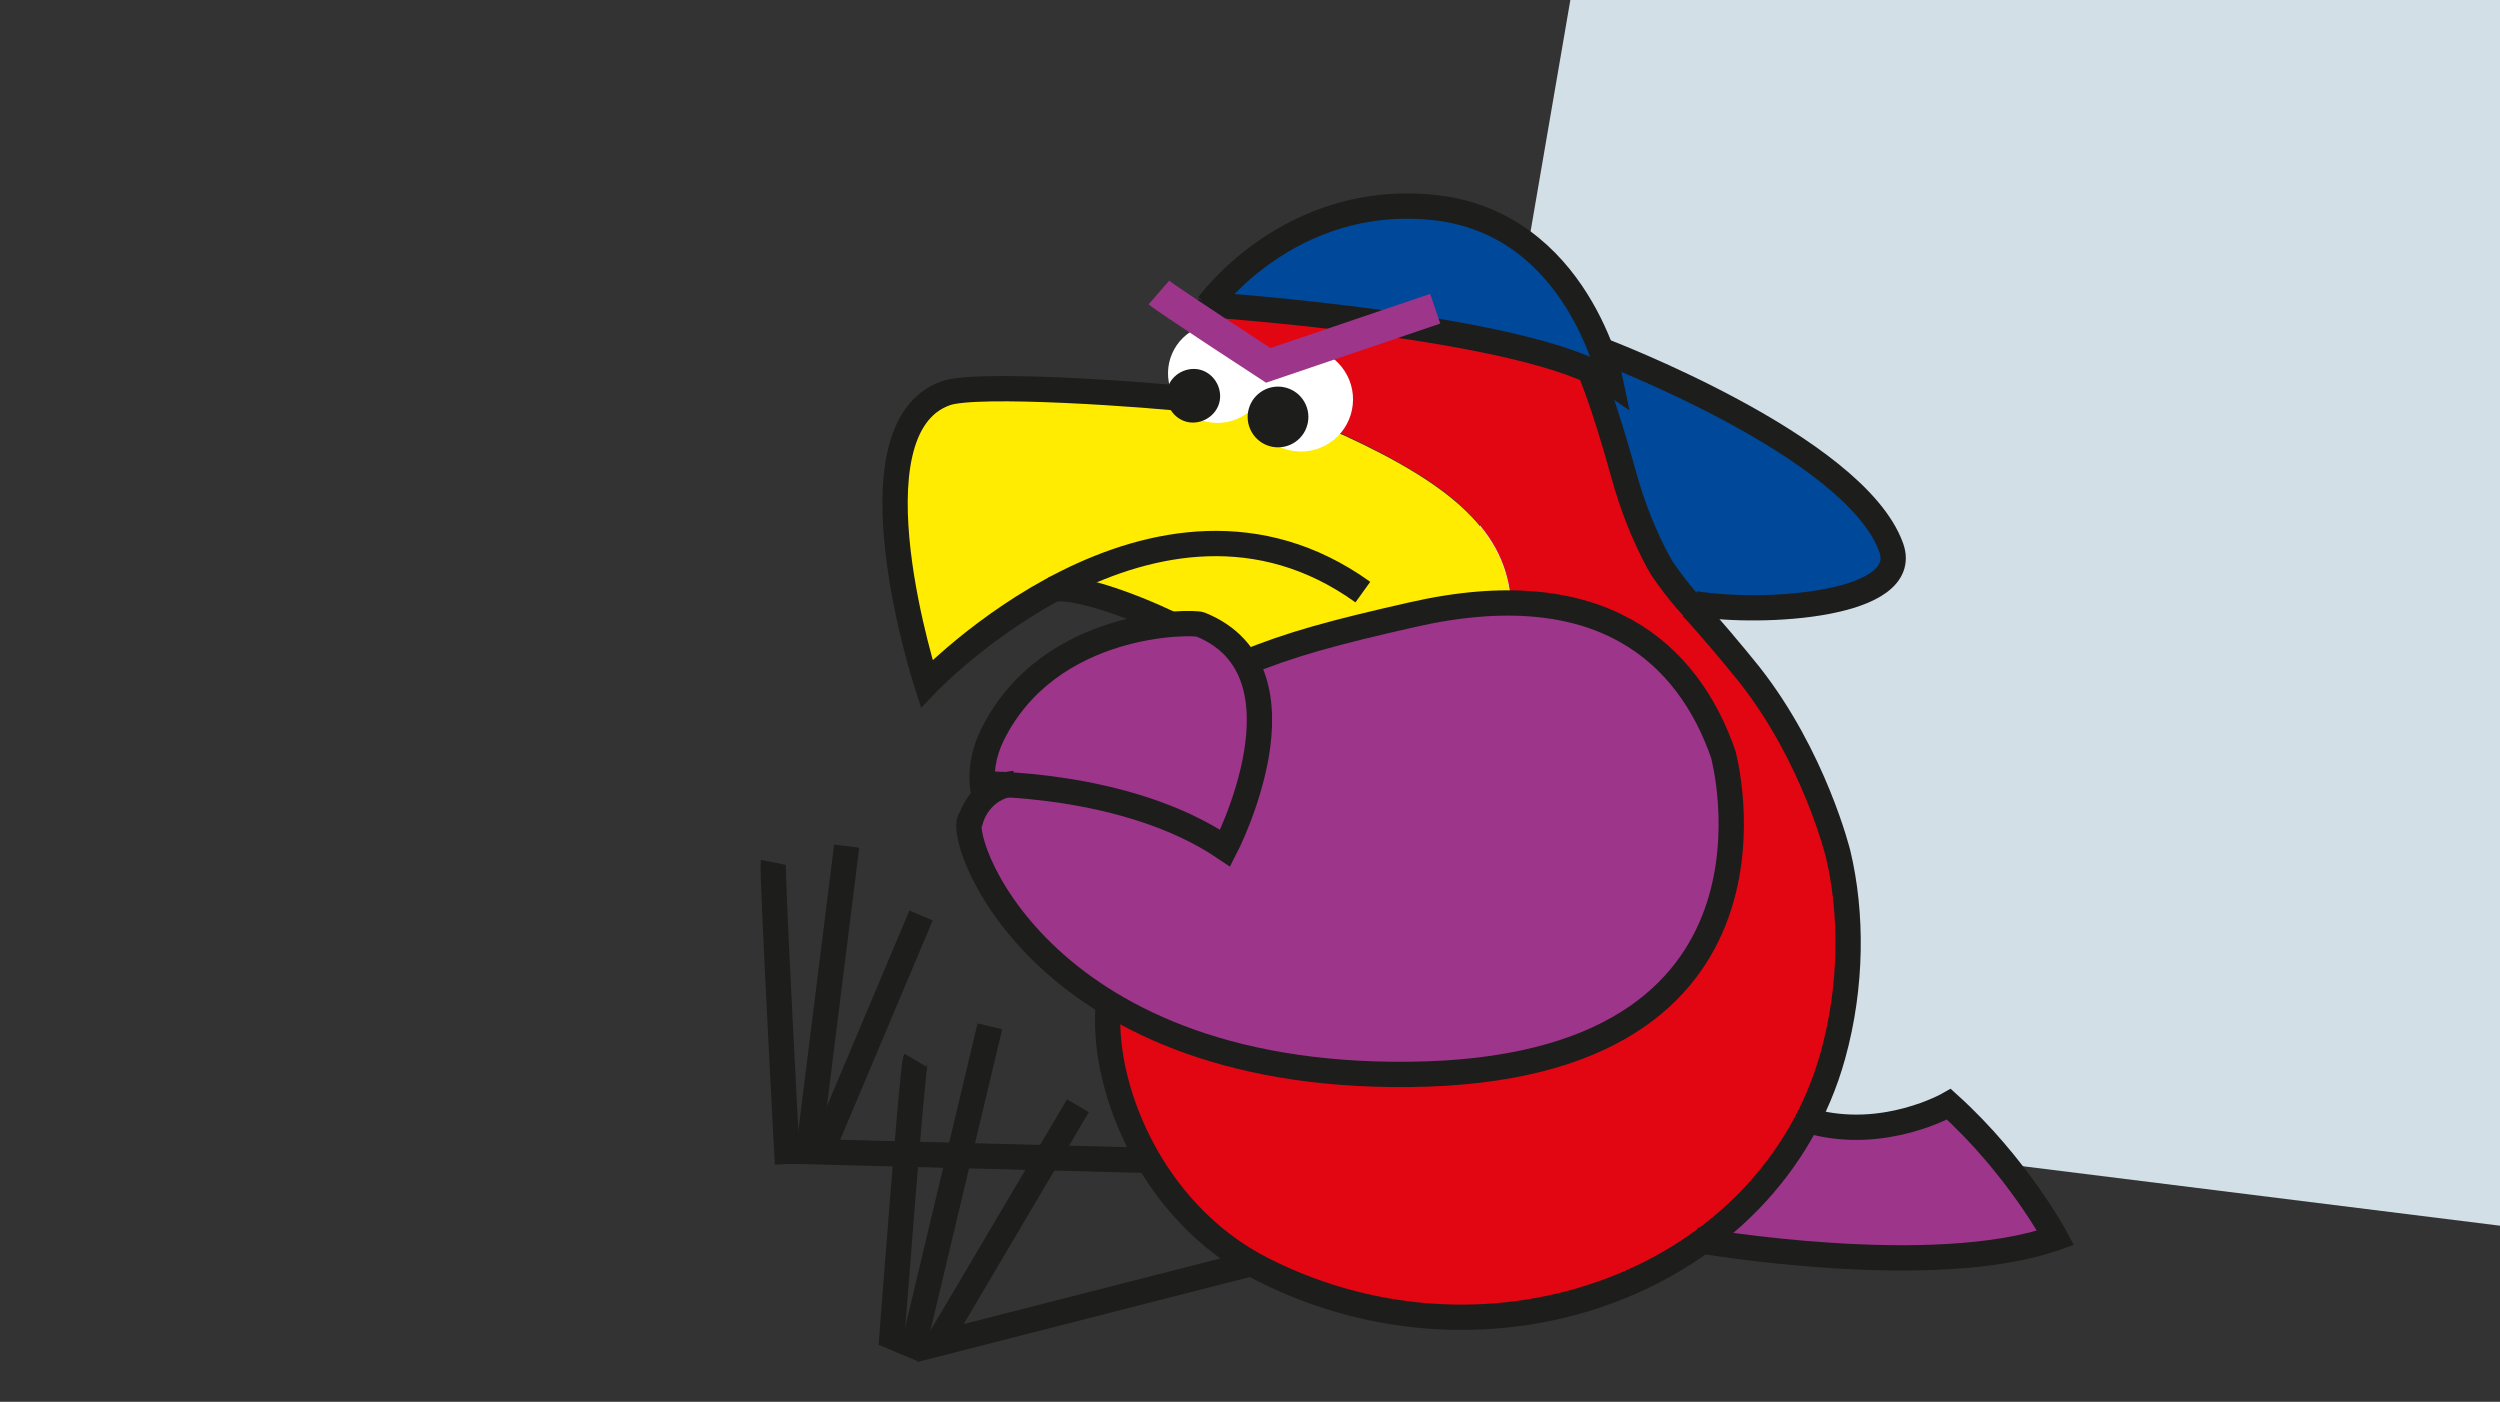<?xml version="1.0" encoding="UTF-8"?>
<svg xmlns="http://www.w3.org/2000/svg" version="1.1" viewBox="0 0 494 277">
  <rect x="0" y="0" width="494" height="277" fill="#333333" stroke="none"/>
  <defs>
    <style>
      .cls-1, .cls-2, .cls-3 {
        fill: none;
      }

      .cls-4 {
        fill: #d2dfe7;
      }

      .cls-5 {
        fill: #1d1d1b;
      }

      .cls-6 {
        fill: #e20613;
      }

      .cls-7 {
        fill: #fff;
      }

      .cls-8 {
        fill: #004899;
      }

      .cls-9 {
        fill: #ffec00;
      }

      .cls-10 {
        fill: #9d358a;
      }

      .cls-2 {
        stroke: #1d1d1b;
        stroke-width: 5px;
      }

      .cls-2, .cls-3 {
        stroke-miterlimit: 10;
      }

      .cls-3 {
        stroke: #9d358a;
        stroke-width: 6.2px;
      }
    </style>
  </defs>
  <!-- Generator: Adobe Illustrator 28.6.0, SVG Export Plug-In . SVG Version: 1.2.0 Build 709)  -->
  <g>
    <g id="Layer_1">
      <polygon class="cls-4" points="310.3 0 273.4 214.7 494 242.2 494.2 -.7 310.3 0"/>
      <g>
        <path class="cls-10" d="M385.1,218.2c13.5,12.2,21.1,26.4,21.1,26.4-21.9,7.8-61.9,2-69.8.6,8.7-6.3,15.9-14.4,20.9-24l.9.4c14.4,3.9,27.1-3.4,27.1-3.4Z"/>
        <path class="cls-8" d="M373.7,108.1c4.1,11.4-25,13.3-38.8,11.1h-1.2c-2.8-3.1-5.4-6.9-5.4-6.9,0,0-4.4-7.1-7.5-18.3-3.7-13.2-6.1-19.2-6.6-20.6,1.5.7,2.8,1.4,3.9,2.2,0,0-.5-2.6-1.9-6.3h.2c0,0,50.1,18.8,57.3,38.9Z"/>
        <path class="cls-6" d="M336.3,245.2c-23.2,16.8-57,20.5-86.5,5.7-.8-.4-1.7-.9-2.5-1.3-8.9-5.1-15.6-12.4-20.3-20.4-6.3-10.6-8.8-22.3-7.9-31,13.4,8.2,32.6,14.4,59.4,14.1,79.4-.8,62-63.3,62-63.3-5.6-16-17.8-29.7-41.9-29.9h0c-.9-14.1-11.6-23.2-32.8-33.1-1.8-.8-4.2-1.8-6.9-2.7,1.3-1.1,2.2-2.7,2.2-4.6,0-3.3-2.6-6.1-5.9-6.1-3.3,0-6.1,2.6-6.1,5.9,0,.6,0,1.2.2,1.8-2.5-.7-5-1.3-7.5-1.9,1.1-.9,1.7-2.3,1.8-3.9,0-2.9-2.3-5.3-5.2-5.4,0,0-.2,0-.2,0,.8-2.2,1.7-4.5,2.5-6.4,3.9,4.3,7.7,8.3,7.7,8.3l25.3-7.2c15.2,2.1,31.5,5.2,40.8,9.5.6,1.3,3,7.3,6.6,20.6,3.1,11.2,7.5,18.3,7.5,18.3,0,0,2.6,3.8,5.4,6.9.2.2.4.5.6.7h-.1c2.8,3,8.5,9.8,11.3,13.3,12.9,16.2,17.6,35.5,17.6,35.5,2.8,11.7,2.7,26.1-1,39.8-1.2,4.5-2.9,8.8-5,12.8-5,9.6-12.2,17.7-20.9,24Z"/>
        <path class="cls-10" d="M219.1,198.3c-23.8-14.5-29.4-35.1-27.2-36.5,0,0,1.5-5.5,7.4-6.7,9.6.6,28.7,3,42.8,12.5,0,0,12-23,4.1-36.6,9-3.7,18-6.1,32.7-9.5,7.3-1.7,13.8-2.4,19.7-2.4,24.1.2,36.3,13.9,41.9,29.9,0,0,17.3,62.5-62,63.3-26.8.3-46-5.9-59.4-14.1Z"/>
        <path class="cls-8" d="M314.3,73.4c-9.2-4.3-25.6-7.4-40.8-9.5-13.6-1.9-26.2-3-31.9-3.4-1.9-.2-3.1-.2-3.1-.2,0,0,15.9-22.2,44.5-19.2,20.4,2.2,29.5,18.8,33.1,28.2,1.4,3.8,1.9,6.3,1.9,6.3-1.1-.8-2.4-1.5-3.9-2.2Z"/>
        <path class="cls-9" d="M208.3,116.4c-15,8.1-25.2,18.7-25.2,18.7,0,0-16.2-50.3,3.8-57.4,5.7-2,35.7-.1,47.9,1.2.2,0,.3,0,.5,0,.8.5,1.8.8,2.8.9,1.4,0,2.7-.5,3.6-1.3,2.5.6,5,1.2,7.5,1.9.7,2.5,3,4.3,5.7,4.3,1.5,0,2.8-.5,3.9-1.3,2.7,1,5.1,1.9,6.9,2.7,21.2,9.8,31.9,19,32.8,33h0c-5.8,0-12.4.7-19.7,2.4-14.7,3.4-23.7,5.8-32.7,9.5-1.8-3.2-4.7-5.8-9-7.5-.4-.2-2.6-.3-5.9,0h0c-8-3.9-18.3-7.5-23-6.9Z"/>
        <path class="cls-6" d="M273.6,63.9l-25.3,7.2s-3.7-4.1-7.7-8.3c.4-.8.7-1.6,1.1-2.4,5.6.4,18.2,1.5,31.9,3.4Z"/>
        <path class="cls-10" d="M246.2,130.9c7.9,13.6-4.1,36.6-4.1,36.6-14.1-9.6-33.2-12-42.8-12.5-2.4-.1-4.2-.2-5.2-.2-.3-3.1.3-6.3,2-9.7,8.3-16.8,25.9-21,35.2-21.8,3.3-.3,5.5-.1,5.9,0,4.3,1.7,7.2,4.4,9,7.5Z"/>
      </g>
      <path class="cls-2" d="M237.1,79.1c-10.2-1.2-44.1-3.6-50.2-1.4-20.1,7.1-3.8,57.4-3.8,57.4,0,0,45.3-47.5,86.2-18.1"/>
      <path class="cls-1" d="M298.6,119.1c-1-14-11.6-23.2-32.8-33-6.9-3.2-22.3-7.9-33-9.2"/>
      <path class="cls-2" d="M207.7,116.5c4.4-1,15.2,2.8,23.6,6.8"/>
      <path class="cls-2" d="M234.3,80.7s3.2-12.5,4.9-21.1"/>
      <path class="cls-2" d="M238.7,60.2s63.7,4.3,79.6,15.3c0,0-6.4-31.5-35-34.5-28.6-3-44.5,19.2-44.5,19.2Z"/>
      <path class="cls-2" d="M316.4,69.2s50.1,18.9,57.3,39c4.1,11.4-25,13.3-38.8,11.1"/>
      <circle class="cls-7" cx="240.6" cy="73.8" r="9.8" transform="translate(-10.2 94.6) rotate(-21.8)"/>
      <circle class="cls-7" cx="257.1" cy="78.9" r="10.3" transform="translate(7.6 179.4) rotate(-39)"/>
      <circle class="cls-5" cx="252.6" cy="82.5" r="6" transform="translate(-1.7 159.7) rotate(-35)"/>
      <path class="cls-5" d="M241.1,78.3c0,2.9-2.5,5.2-5.4,5.2-2.9,0-5.2-2.5-5.2-5.4,0-2.9,2.5-5.2,5.4-5.2,2.9,0,5.2,2.5,5.2,5.4Z"/>
      <path class="cls-2" d="M245.8,131.1c9.1-3.8,18.1-6.2,33.1-9.6,37.5-8.6,54.7,7.7,61.6,27.5,0,0,17.3,62.5-62,63.3-74.4.8-90.1-48.4-86.6-50.6,0,0,1.7-6.2,8.6-6.9"/>
      <path class="cls-2" d="M193.3,154.9s29.2-.6,48.8,12.7c0,0,18.1-34.9-4.9-44.2-1.5-.6-29.8-1-41.1,21.8-1.9,3.9-2.4,7.7-1.8,11.2"/>
      <path class="cls-2" d="M335.7,121.2c-3.4-3.1-7.3-8.9-7.3-8.9,0,0-4.4-7.1-7.5-18.3-4.2-15.2-6.8-20.9-6.8-20.9"/>
      <path class="cls-2" d="M219.1,197.7c-1.9,15.6,7.7,41.8,30.7,53.3,45.2,22.7,100.1,2,112.4-42.5,3.8-13.7,3.8-28.1,1-39.8,0,0-4.7-19.2-17.6-35.5-2.8-3.5-8.5-10.3-11.3-13.2"/>
      <path class="cls-2" d="M335,245c1.5.3,47.2,8.1,71.2-.4,0,0-7.6-14.2-21.1-26.4,0,0-12.7,7.3-27.1,3.4"/>
      <line class="cls-2" x1="162.1" y1="228.1" x2="182" y2="180.9"/>
      <line class="cls-2" x1="227.3" y1="229.3" x2="153.4" y2="227.4"/>
      <line class="cls-2" x1="167.3" y1="167.2" x2="159.6" y2="228.8"/>
      <path class="cls-2" d="M152.8,170.4c-.3,1.5,2.8,59.6,2.8,59.6"/>
      <line class="cls-2" x1="247.2" y1="249.7" x2="180.7" y2="266.7"/>
      <line class="cls-2" x1="185" y1="265.9" x2="213" y2="218.5"/>
      <line class="cls-2" x1="195.6" y1="202.8" x2="180.4" y2="266.6"/>
      <path class="cls-2" d="M180.9,209.5c-.6,1-4.8,56.5-4.8,56.5"/>
      <path class="cls-3" d="M229,57.8c1.5,1.3,21.6,14.4,21.6,14.4l33-11.2"/>
      <line class="cls-2" x1="175" y1="263.6" x2="182.6" y2="266.8"/>
    </g>
  </g>
</svg>